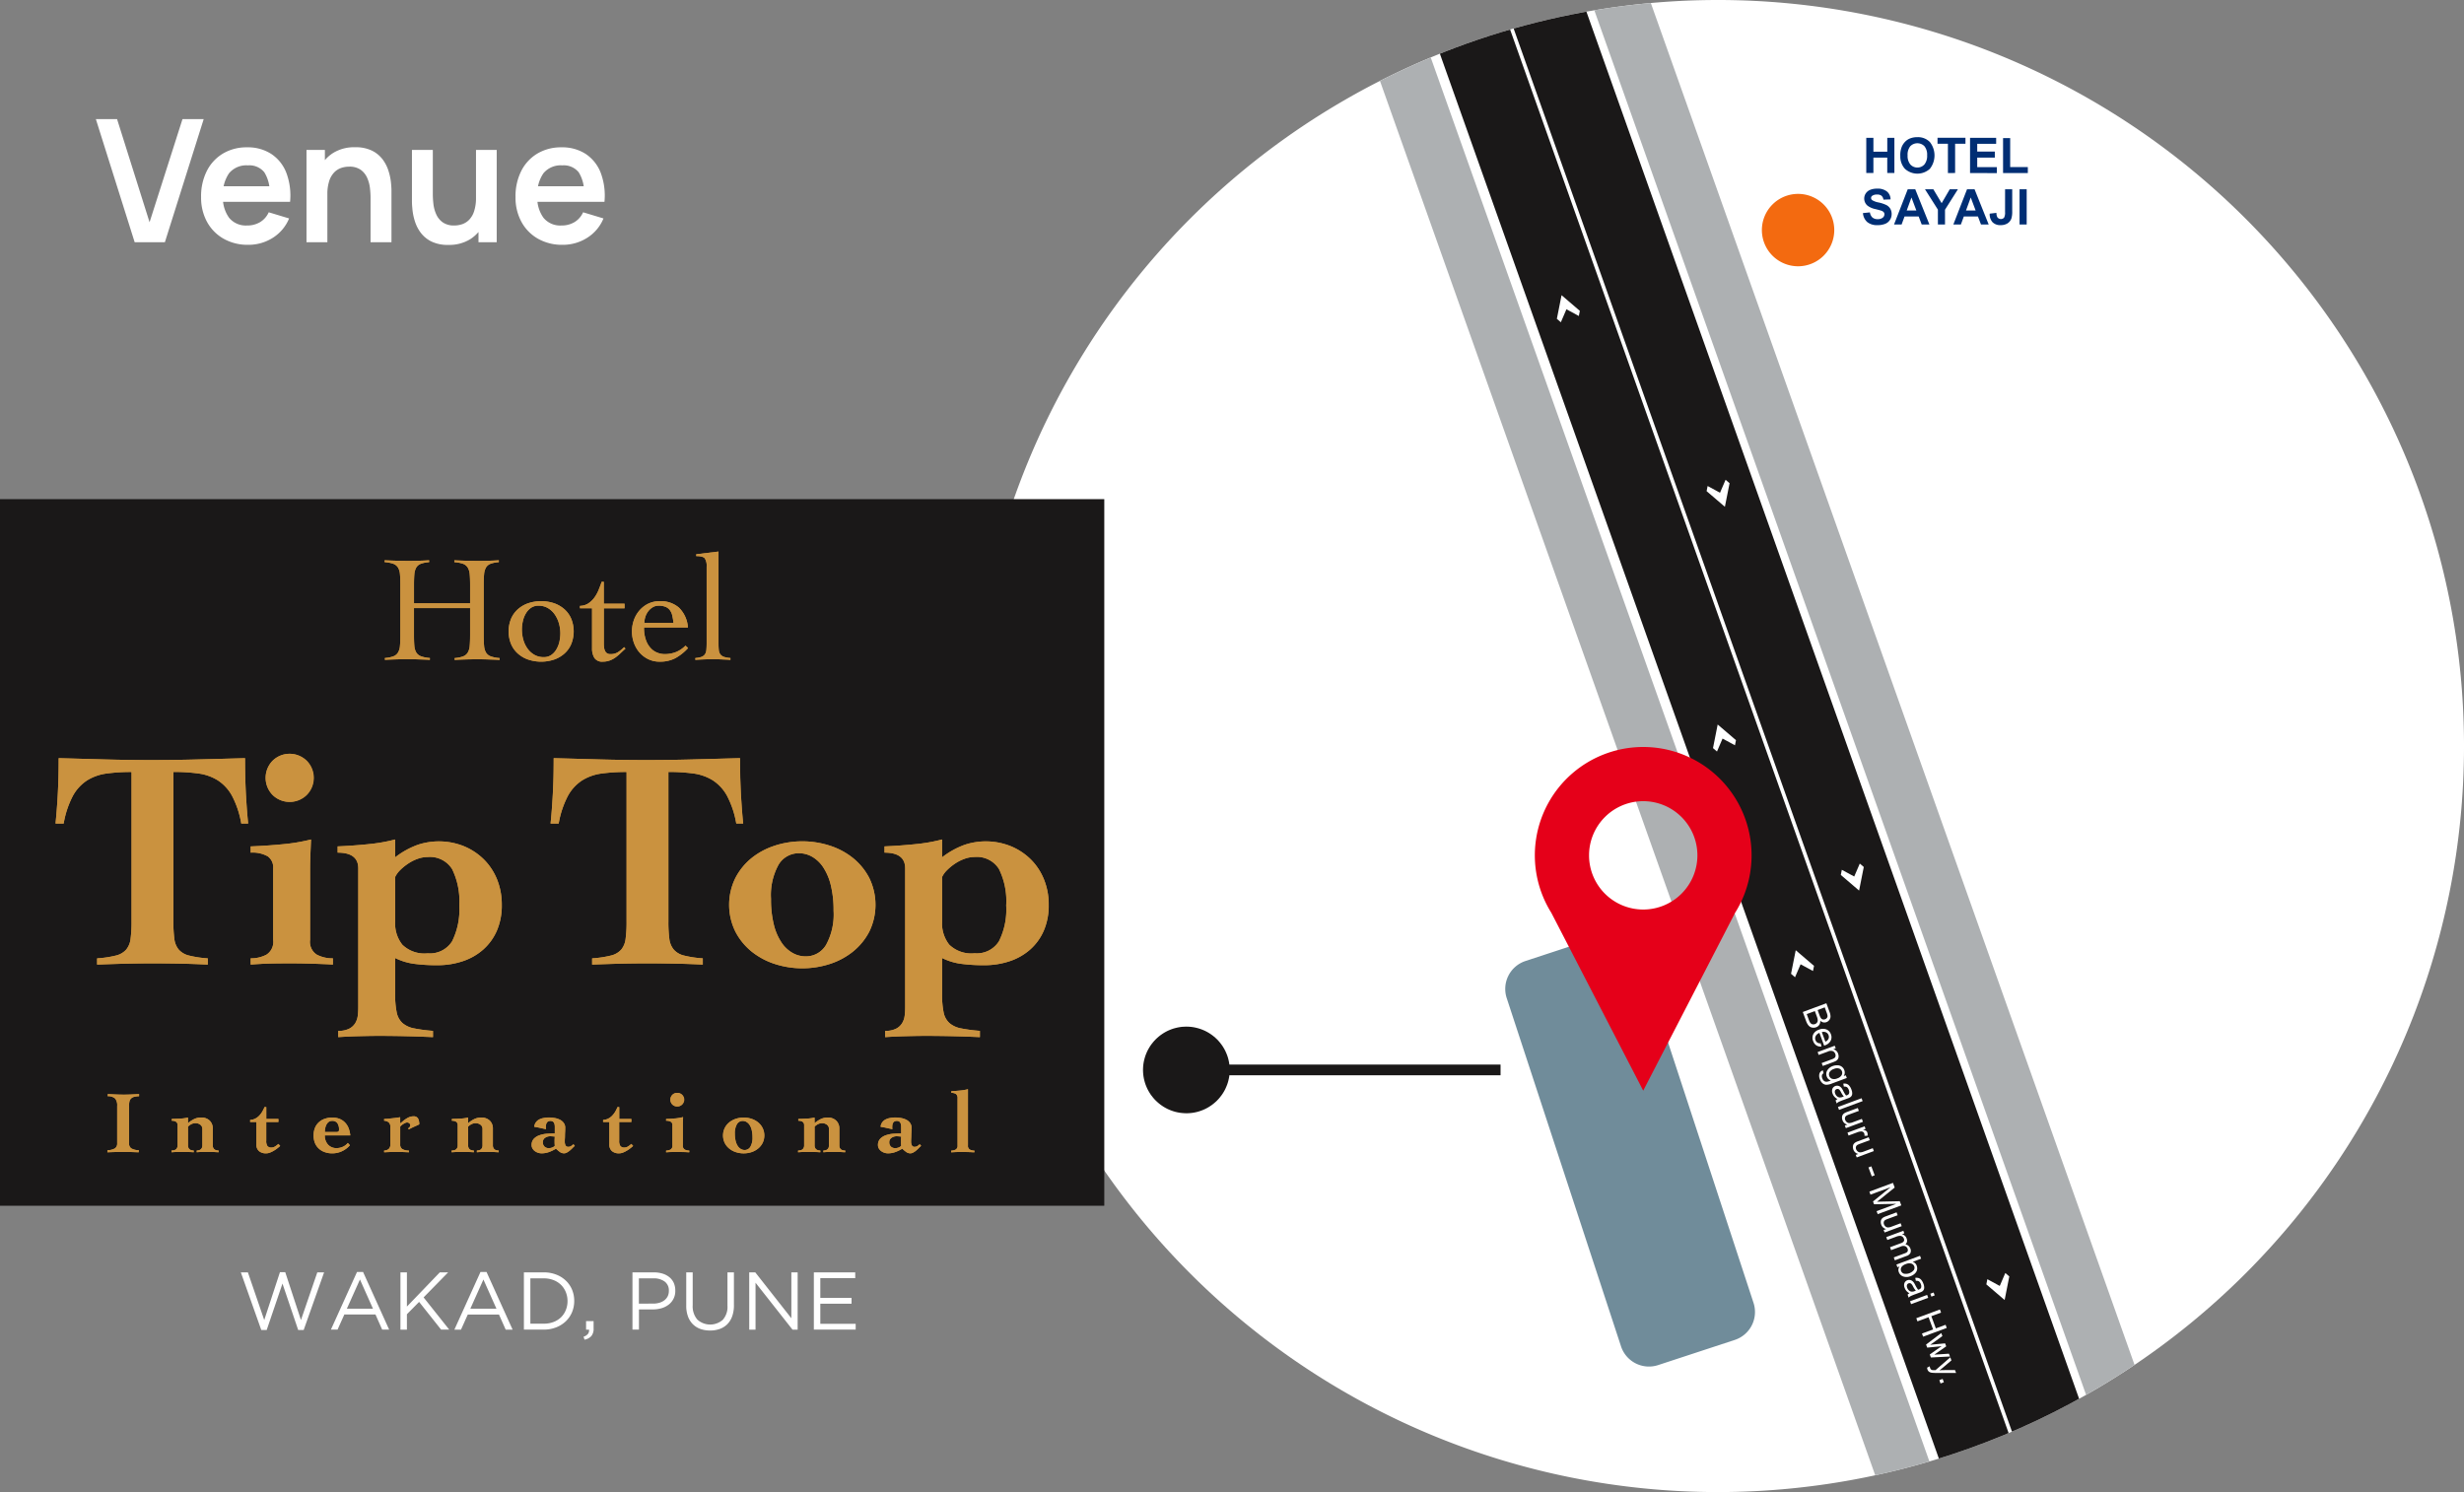 <svg xmlns="http://www.w3.org/2000/svg" xmlns:xlink="http://www.w3.org/1999/xlink" width="288.108" height="174.485" viewBox="0 0 288.108 174.485">
  <rect x="0" y="0" width="288.108" height="174.485" fill="#808080" stroke="none"/>
  <defs>
    <clipPath id="clip-path">
      <path id="Path_125" data-name="Path 125" d="M41.671,130.591a87.243,87.243,0,1,0,87.243-87.243,87.242,87.242,0,0,0-87.243,87.243" transform="translate(-41.671 -43.348)" fill="none"/>
    </clipPath>
  </defs>
  <g id="Group_86" data-name="Group 86" transform="translate(-1023.892 -578.671)">
    <g id="Group_66" data-name="Group 66" transform="translate(62.251 -84.158)">
      <g id="Group_65" data-name="Group 65" transform="translate(1075.264 662.829)">
        <g id="Group_18" data-name="Group 18" transform="translate(0 0)">
          <g id="Group_50" data-name="Group 50">
            <path id="Path_109" data-name="Path 109" d="M128.914,43.348a87.243,87.243,0,1,1-87.243,87.243,87.242,87.242,0,0,1,87.243-87.243" transform="translate(-41.671 -43.348)" fill="#fff"/>
          </g>
        </g>
        <g id="Group_20" data-name="Group 20" transform="translate(0 0)">
          <g id="Group_19" data-name="Group 19" clip-path="url(#clip-path)">
            <path id="Path_110" data-name="Path 110" d="M59.29,1.4,183.225,350.375l-8.188,2.887L51.1,4.289Z" transform="translate(-30.349 -93.706)" fill="#1a1818"/>
            <path id="Path_111" data-name="Path 111" d="M63.184,0,187.118,348.973l-8.188,2.887L55,2.887Z" transform="translate(-25.672 -95.389)" fill="#1a1818"/>
            <path id="Path_112" data-name="Path 112" d="M87.887,53.652a4.232,4.232,0,1,1-4.232,4.232,4.232,4.232,0,0,1,4.232-4.232" transform="translate(8.733 -30.978)" fill="#f36a10"/>
            <path id="Path_113" data-name="Path 113" d="M101.8,140.744l.385-.143.143.385-.385.143Zm-1.419-1.468.3-.154a.714.714,0,0,0,.042.2.4.4,0,0,0,.1.165.347.347,0,0,0,.147.075,1.82,1.82,0,0,0,.293.009h.092l1.727-1.5.132.361-1,.847c-.125.108-.262.213-.407.317a4.767,4.767,0,0,1,.5-.029l1.325-.007.125.339h-2.315a4.335,4.335,0,0,1-.524-.024.727.727,0,0,1-.321-.117.541.541,0,0,1-.183-.251.727.727,0,0,1-.04-.233m-.125-2.693,1.778-1.347.13.354-1.034.746-.39.273c.022,0,.174-.02.451-.048l1.29-.119.13.348-1.052.733-.343.24.429-.029,1.285-.084.121.33-2.234.114-.13-.352,1.08-.759.312-.209-1.69.167ZM99.107,133.5l2.759-1.023.136.365-1.138.422.53,1.426,1.135-.422.136.367-2.759,1.023-.136-.365,1.3-.482-.528-1.426-1.3.482Zm-.735-1.985,2-.742.125.339-2,.742Zm2.374-.88.385-.143.125.339-.385.143Zm-1.694-.354a2.732,2.732,0,0,1-.332-.508,1.28,1.28,0,0,0-.178-.273.311.311,0,0,0-.337-.081.3.3,0,0,0-.185.187.472.472,0,0,0,.02.334.76.76,0,0,0,.216.317.57.57,0,0,0,.315.136.856.856,0,0,0,.359-.07Zm-.742.306a1.372,1.372,0,0,1-.361-.282,1.063,1.063,0,0,1-.2-.35.774.774,0,0,1-.029-.566.564.564,0,0,1,.345-.33.582.582,0,0,1,.293-.031.554.554,0,0,1,.257.1.8.8,0,0,1,.2.2,2.6,2.6,0,0,1,.163.282,3.372,3.372,0,0,0,.341.563c.046-.018.077-.026.088-.031a.392.392,0,0,0,.255-.2.607.607,0,0,0-.029-.429.642.642,0,0,0-.216-.323.544.544,0,0,0-.361-.057l-.075-.35a.87.87,0,0,1,.4.022.711.711,0,0,1,.315.224,1.473,1.473,0,0,1,.238.429,1.25,1.25,0,0,1,.095.44.584.584,0,0,1-.064.293.568.568,0,0,1-.191.191,2.04,2.04,0,0,1-.306.132l-.449.167a5.594,5.594,0,0,0-.59.242.8.8,0,0,0-.211.174l-.13-.356a.764.764,0,0,1,.224-.156m-.4-3.426a1.112,1.112,0,0,0-.482.288.517.517,0,0,0,.233.843,1.209,1.209,0,0,0,1.155-.42.5.5,0,0,0,.046-.445.521.521,0,0,0-.334-.312.91.91,0,0,0-.618.046m-1.012.379-.119-.315,2.759-1.023.128.339-.986.365a.716.716,0,0,1,.471.449.922.922,0,0,1,.057.376.753.753,0,0,1-.11.348,1.069,1.069,0,0,1-.262.288,1.492,1.492,0,0,1-.383.211,1.227,1.227,0,0,1-.887.04.846.846,0,0,1-.506-.506.676.676,0,0,1,.088-.665Zm-1.307-3.523,2-.742.112.3-.282.106a.755.755,0,0,1,.328.163.731.731,0,0,1,.22.321.7.7,0,0,1,.044.4.531.531,0,0,1-.183.295.779.779,0,0,1,.579.491.66.66,0,0,1,.007.521.748.748,0,0,1-.449.348l-1.371.51-.125-.339,1.259-.469a.942.942,0,0,0,.279-.141.284.284,0,0,0,.1-.174.4.4,0,0,0-.02-.224.513.513,0,0,0-.271-.3.667.667,0,0,0-.5.026l-1.162.431-.125-.339,1.3-.482a.607.607,0,0,0,.308-.209.334.334,0,0,0,.011-.312.525.525,0,0,0-.172-.235.448.448,0,0,0-.286-.095,1.325,1.325,0,0,0-.438.1l-1.036.385Zm-.31-.836.3-.11a.772.772,0,0,1-.574-.508.854.854,0,0,1-.055-.354.566.566,0,0,1,.086-.29.685.685,0,0,1,.213-.2,1.657,1.657,0,0,1,.308-.139l1.237-.46.125.341-1.107.409a2.128,2.128,0,0,0-.35.154.364.364,0,0,0-.158.213.449.449,0,0,0,.018.282.613.613,0,0,0,.185.257.456.456,0,0,0,.282.11,1.172,1.172,0,0,0,.412-.09l1.069-.4.125.339-2,.742Zm-1.664-4.483,2.759-1.025.2.548-1.712,1.378c-.161.128-.279.222-.361.284.112-.007.277-.011.5-.018l2.168-.046.18.489-2.759,1.023-.132-.35,2.311-.858-2.608.053-.123-.33,2.058-1.668-2.352.871Zm-.108-2.832.339-.125.389,1.047-.339.125ZM92.024,114.4l.3-.11a.775.775,0,0,1-.574-.508.861.861,0,0,1-.055-.354.567.567,0,0,1,.086-.29.66.66,0,0,1,.213-.2,1.659,1.659,0,0,1,.308-.139l1.237-.46.128.341-1.109.409a2.125,2.125,0,0,0-.35.154.367.367,0,0,0-.158.213.449.449,0,0,0,.018.282.614.614,0,0,0,.185.257.475.475,0,0,0,.282.11,1.171,1.171,0,0,0,.412-.09l1.069-.4.125.339-2,.742ZM91.06,111.8l2-.742.112.3-.306.114a.834.834,0,0,1,.359.112.389.389,0,0,1,.15.191.7.7,0,0,1,.022.389l-.356,0a.557.557,0,0,0-.022-.273.345.345,0,0,0-.141-.174.386.386,0,0,0-.231-.057,1.4,1.4,0,0,0-.416.09l-1.047.387Zm-.308-.834.3-.11a.776.776,0,0,1-.574-.506A.866.866,0,0,1,90.42,110a.589.589,0,0,1,.086-.29.69.69,0,0,1,.213-.2,2.123,2.123,0,0,1,.308-.139l1.239-.458.125.339-1.107.409a1.955,1.955,0,0,0-.35.154.371.371,0,0,0-.158.213.44.44,0,0,0,.018.284.588.588,0,0,0,.183.255.467.467,0,0,0,.284.11,1.149,1.149,0,0,0,.409-.088l1.069-.4.128.341-2,.742Zm-.805-2.17,2.759-1.023.125.339-2.76,1.023Zm.684-1.228a2.63,2.63,0,0,1-.332-.508,1.446,1.446,0,0,0-.178-.273.325.325,0,0,0-.158-.092.31.31,0,0,0-.178.013.305.305,0,0,0-.187.185.486.486,0,0,0,.022.335.76.76,0,0,0,.216.317.557.557,0,0,0,.315.139.9.9,0,0,0,.359-.07Zm-.742.306a1.333,1.333,0,0,1-.361-.28,1.158,1.158,0,0,1-.207-.35.79.79,0,0,1-.026-.568.569.569,0,0,1,.343-.328.563.563,0,0,1,.293-.033.553.553,0,0,1,.26.1.884.884,0,0,1,.2.2,2.614,2.614,0,0,1,.163.282,3.228,3.228,0,0,0,.341.563l.088-.031a.392.392,0,0,0,.255-.2.607.607,0,0,0-.029-.429A.652.652,0,0,0,91,106.48a.543.543,0,0,0-.361-.057l-.075-.35a.869.869,0,0,1,.4.022.7.7,0,0,1,.313.227,1.374,1.374,0,0,1,.24.429,1.279,1.279,0,0,1,.095.438.583.583,0,0,1-.064.293.568.568,0,0,1-.191.191,2.048,2.048,0,0,1-.306.132l-.451.167a5.686,5.686,0,0,0-.588.242.841.841,0,0,0-.211.174l-.132-.354a.769.769,0,0,1,.227-.158m-.416-3.527a.916.916,0,0,0-.515.37.55.55,0,0,0,.29.783.887.887,0,0,0,.621-.051.874.874,0,0,0,.493-.368.537.537,0,0,0,.04-.462.529.529,0,0,0-.326-.317.879.879,0,0,0-.6.044m-1.3.167.075.345a.323.323,0,0,0-.178.2.581.581,0,0,0,.033.378.635.635,0,0,0,.229.33.493.493,0,0,0,.326.075,2.13,2.13,0,0,0,.445-.136.742.742,0,0,1-.469-.455.8.8,0,0,1,.062-.748,1.2,1.2,0,0,1,.627-.491,1.438,1.438,0,0,1,.568-.092.842.842,0,0,1,.788.574.759.759,0,0,1-.073.691l.246-.092.117.313-1.73.643a1.754,1.754,0,0,1-.7.15.752.752,0,0,1-.42-.187,1.128,1.128,0,0,1-.3-.464,1.019,1.019,0,0,1-.053-.636.579.579,0,0,1,.4-.394m-.607-2.143,2-.742.114.306-.284.106a.763.763,0,0,1,.561.513.893.893,0,0,1,.059.357.56.56,0,0,1-.088.29.67.67,0,0,1-.209.2,2.411,2.411,0,0,1-.323.141L88.166,104l-.125-.339,1.215-.451a.962.962,0,0,0,.295-.154.339.339,0,0,0,.112-.2.488.488,0,0,0-.026-.26.584.584,0,0,0-.275-.321.73.73,0,0,0-.581.037l-1.092.4Zm.491-2.33.414,1.113a.724.724,0,0,0,.33-.266.556.556,0,0,0,.042-.493.574.574,0,0,0-.3-.334.672.672,0,0,0-.484-.02m-.132,1.312.084.37a.923.923,0,0,1-.588-.13.99.99,0,0,1-.381-.508.974.974,0,0,1,.013-.794,1.113,1.113,0,0,1,.66-.537,1.165,1.165,0,0,1,.878-.031.937.937,0,0,1,.528.57.913.913,0,0,1-.031.753,1.155,1.155,0,0,1-.673.539l-.09.031-.552-1.49a.814.814,0,0,0-.436.374.592.592,0,0,0-.02.482.548.548,0,0,0,.216.279.694.694,0,0,0,.392.092m-1.637-3.422.255.687a1.667,1.667,0,0,0,.106.244.589.589,0,0,0,.154.183.417.417,0,0,0,.2.084.514.514,0,0,0,.253-.033.466.466,0,0,0,.24-.178.439.439,0,0,0,.079-.279,1.35,1.35,0,0,0-.1-.42l-.235-.64Zm1.276-.473.22.6a1.4,1.4,0,0,0,.163.337.4.4,0,0,0,.216.158.425.425,0,0,0,.268-.018.473.473,0,0,0,.218-.158.354.354,0,0,0,.073-.24A1.683,1.683,0,0,0,88.6,97.7l-.2-.552Zm-1.736.227,2.759-1.023L88.97,97.7a1.421,1.421,0,0,1,.106.537.691.691,0,0,1-.15.394.7.7,0,0,1-.323.244.67.67,0,0,1-.368.029.728.728,0,0,1-.359-.2.772.772,0,0,1-.11.478.707.707,0,0,1-.367.29.849.849,0,0,1-.39.051.749.749,0,0,1-.332-.106.91.91,0,0,1-.249-.253,1.794,1.794,0,0,1-.211-.427Z" transform="translate(11.338 20.656)" fill="#fff"/>
            <path id="Path_114" data-name="Path 114" d="M107.335,56.73h.834v4.117h-.834Zm-1.692,0h.834v2.608a2.679,2.679,0,0,1-.09.788,1.123,1.123,0,0,1-.438.579,1.468,1.468,0,0,1-.836.218,1.24,1.24,0,0,1-.937-.341,1.392,1.392,0,0,1-.332-1l.788-.092a1.113,1.113,0,0,0,.1.5.511.511,0,0,0,.794.062,1.243,1.243,0,0,0,.114-.658ZM102.2,59.213l-.572-1.523-.555,1.523Zm1.525,1.635h-.9l-.356-.937h-1.65l-.343.937h-.882l1.6-4.117h.88Zm-5.937,0V59.113L96.278,56.73h.975l.973,1.628.948-1.628h.955l-1.51,2.39v1.727Zm-2.52-1.635-.572-1.523-.555,1.523Zm1.525,1.635h-.9l-.356-.937h-1.65l-.343.937H92.66l1.6-4.117h.88Zm-7.764-1.334.81-.081a1,1,0,0,0,.295.6.9.9,0,0,0,.6.191.918.918,0,0,0,.6-.169.508.508,0,0,0,.2-.4.379.379,0,0,0-.086-.249.666.666,0,0,0-.3-.176c-.1-.035-.317-.095-.662-.18a2.28,2.28,0,0,1-.935-.409,1.088,1.088,0,0,1-.2-1.422,1.119,1.119,0,0,1,.513-.418,2.063,2.063,0,0,1,.808-.143A1.712,1.712,0,0,1,91.841,57a1.211,1.211,0,0,1,.412.915l-.834.029a.713.713,0,0,0-.227-.458.815.815,0,0,0-.522-.141.932.932,0,0,0-.563.15.3.3,0,0,0-.132.257A.323.323,0,0,0,90.1,58a2.169,2.169,0,0,0,.761.275,4.108,4.108,0,0,1,.9.3,1.157,1.157,0,0,1,.453.418,1.224,1.224,0,0,1,.165.656,1.21,1.21,0,0,1-.2.665,1.166,1.166,0,0,1-.555.458,2.313,2.313,0,0,1-.9.152,1.787,1.787,0,0,1-1.2-.361,1.565,1.565,0,0,1-.5-1.047m16.383-4.685V50.745h.832v3.389h2.064v.7Zm-3.86,0V50.712H104.6v.7h-2.214v.913h2.058v.7h-2.058v1.116h2.293v.7Zm-2.588,0V51.407H97.743v-.7h3.268v.7H99.8v3.422Zm-4.714-2.062a1.551,1.551,0,0,0,.323,1.063,1.114,1.114,0,0,0,1.639,0,1.576,1.576,0,0,0,.321-1.076,1.555,1.555,0,0,0-.312-1.058,1.156,1.156,0,0,0-1.657,0,1.563,1.563,0,0,0-.315,1.065m-.856.029a2.634,2.634,0,0,1,.187-1.058,1.968,1.968,0,0,1,.385-.566A1.591,1.591,0,0,1,94.5,50.8a2.269,2.269,0,0,1,.887-.163,1.944,1.944,0,0,1,1.459.566,2.532,2.532,0,0,1,0,3.138,2.165,2.165,0,0,1-2.911,0,2.137,2.137,0,0,1-.541-1.547m-3.981,2.033V50.712h.834v1.622h1.622V50.712H92.7v4.117h-.834v-1.8H90.246v1.8Z" transform="translate(15.182 -34.597)" fill="#002e74"/>
            <path id="Path_115" data-name="Path 115" d="M53.486,1.566,177.421,350.539l-6.142,2.165L47.347,3.731Z" transform="translate(-34.857 -93.509)" fill="#adb0b2"/>
            <path id="Path_116" data-name="Path 116" d="M72.379,96.119l8.976-2.947a3.44,3.44,0,0,1,4.328,2.192L99.052,136.1a3.437,3.437,0,0,1-2.19,4.328l-8.976,2.947a3.44,3.44,0,0,1-4.328-2.192L70.189,100.448a3.438,3.438,0,0,1,2.19-4.328" transform="translate(-7.639 16.265)" fill="#708c9a"/>
            <path id="Path_117" data-name="Path 117" d="M84.261,89.381a6.335,6.335,0,1,1-6.335,6.335,6.336,6.336,0,0,1,6.335-6.335M73.515,102.433l10.745,20.8,10.745-20.8a12.672,12.672,0,1,0-21.49,0" transform="translate(-5.747 4.311)" fill="#e50019"/>
            <path id="Path_118" data-name="Path 118" d="M66.209,1.566,190.143,350.539,184,352.7,60.069,3.731Z" transform="translate(-19.583 -93.509)" fill="#adb0b2"/>
            <path id="Path_119" data-name="Path 119" d="M85.753,93.845l2.139,1.831-.121.6-1.448-.786-.651,1.514-.467-.4Z" transform="translate(10.593 17.276)" fill="#fff"/>
            <path id="Path_120" data-name="Path 120" d="M81.606,81.85l2.139,1.831-.119.6-1.45-.786-.651,1.514-.466-.4Z" transform="translate(5.614 2.876)" fill="#fff"/>
            <path id="Path_121" data-name="Path 121" d="M73.31,59.035l2.139,1.831-.119.6-1.45-.786L73.228,62.2l-.467-.4Z" transform="translate(-4.345 -24.514)" fill="#fff"/>
            <path id="Path_122" data-name="Path 122" d="M82.857,72.006l-2.139-1.831.119-.6,1.45.786.651-1.514.466.4Z" transform="translate(5.207 -12.74)" fill="#fff"/>
            <path id="Path_123" data-name="Path 123" d="M89.988,92.4l-2.139-1.831.119-.6,1.45.786.651-1.514.467.4Z" transform="translate(13.768 11.747)" fill="#fff"/>
            <path id="Path_124" data-name="Path 124" d="M97.721,114.16l-2.139-1.831.119-.605,1.45.788L97.8,111l.466.4Z" transform="translate(23.052 37.868)" fill="#fff"/>
          </g>
        </g>
      </g>
      <g id="Group_22" data-name="Group 22" transform="translate(961.641 721.2)">
        <g id="Group_49" data-name="Group 49">
          <path id="Path_126" data-name="Path 126" d="M78.209,97.558h4.839v.678H78.965v2.306h3.653v.678H78.965v2.354H83.1v.678H78.209Zm-7.557,0h.709l4.218,5.366V97.558h.736v6.7h-.6l-4.324-5.49v5.49h-.736Zm-4.583,6.8a3.329,3.329,0,0,1-1.133-.186,2.385,2.385,0,0,1-.879-.555,2.505,2.505,0,0,1-.57-.915,3.625,3.625,0,0,1-.2-1.254V97.558h.756V101.4a2.383,2.383,0,0,0,.54,1.676,2.235,2.235,0,0,0,2.98.028,2.268,2.268,0,0,0,.545-1.656V97.558h.756v3.836a3.758,3.758,0,0,1-.2,1.291,2.532,2.532,0,0,1-.568.927,2.375,2.375,0,0,1-.882.56,3.337,3.337,0,0,1-1.143.186M57,97.558h2.5a3.4,3.4,0,0,1,1.03.148,2.329,2.329,0,0,1,.794.422,1.831,1.831,0,0,1,.507.663,2.178,2.178,0,0,1,.176.889v.02a1.973,1.973,0,0,1-.781,1.636,2.513,2.513,0,0,1-.837.417,3.691,3.691,0,0,1-1.012.138H57.758v2.362H57Zm2.414,3.653a2.542,2.542,0,0,0,.754-.106,1.767,1.767,0,0,0,.585-.3,1.356,1.356,0,0,0,.374-.465,1.4,1.4,0,0,0,.128-.605v-.018a1.269,1.269,0,0,0-.495-1.09,2.124,2.124,0,0,0-1.309-.369h-1.7v2.955Zm-8.135,3.874a1.121,1.121,0,0,0,.515-.329.676.676,0,0,0,.126-.5h-.344v-1h.879v.862a1.318,1.318,0,0,1-.259.884,1.441,1.441,0,0,1-.8.427Zm-6.974-7.527h2.324a3.922,3.922,0,0,1,1.44.254,3.34,3.34,0,0,1,1.128.7,3.129,3.129,0,0,1,.734,1.055,3.362,3.362,0,0,1,.259,1.317v.02a3.392,3.392,0,0,1-.259,1.319,3.159,3.159,0,0,1-.734,1.063,3.425,3.425,0,0,1-1.128.706,3.872,3.872,0,0,1-1.44.259H44.307Zm2.324,6a3.156,3.156,0,0,0,1.148-.2,2.552,2.552,0,0,0,.877-.555,2.467,2.467,0,0,0,.553-.837,2.733,2.733,0,0,0,.2-1.038v-.018a2.746,2.746,0,0,0-.2-1.04,2.513,2.513,0,0,0-.553-.842,2.567,2.567,0,0,0-.877-.563,3.053,3.053,0,0,0-1.148-.206H45.063v5.3Zm-7.4-6.045h.708l3.05,6.743h-.811l-.784-1.769H37.745l-.794,1.769h-.774Zm1.867,4.294-1.523-3.414-1.53,3.414ZM29.871,97.558h.756v4l3.846-4h.975l-2.869,2.927,2.995,3.769h-.947l-2.573-3.243-1.427,1.445v1.8h-.756Zm-5.078-.048H25.5l3.05,6.743h-.814l-.784-1.769H23.311l-.794,1.769h-.776Zm1.864,4.294-1.52-3.414-1.53,3.414ZM11.209,97.558h.824l1.912,5.575,1.837-5.6H16.4l1.837,5.6,1.912-5.575h.794L18.555,104.3h-.641l-1.837-5.432L14.231,104.3H13.6Z" transform="translate(16.952 -7.135)" fill="#fff"/>
          <rect id="Rectangle_24" data-name="Rectangle 24" width="129.121" height="82.632" fill="#1a1818"/>
          <path id="Path_127" data-name="Path 127" d="M51.056,70.025H44.5V67.87c0-.5.013-.907.04-1.231a1.972,1.972,0,0,1,.221-.786,1.047,1.047,0,0,1,.533-.442,3.547,3.547,0,0,1,.972-.193V65c-.379.025-.761.043-1.151.053s-.779.02-1.168.02c-.492,0-.975-.008-1.44-.02s-.947-.028-1.44-.053v.214a3.89,3.89,0,0,1,1.007.193,1.071,1.071,0,0,1,.555.442,1.753,1.753,0,0,1,.229.786c.033.324.045.734.045,1.231v5.9c0,.5-.013.907-.045,1.231a1.764,1.764,0,0,1-.229.789,1.061,1.061,0,0,1-.54.44,3.468,3.468,0,0,1-.99.2v.214c.427-.028.849-.04,1.271-.053s.859-.018,1.294-.018c.45,0,.9,0,1.344.018s.9.025,1.347.053v-.214a3.8,3.8,0,0,1-1.028-.2,1.073,1.073,0,0,1-.558-.44A1.83,1.83,0,0,1,44.537,75c-.028-.324-.04-.734-.04-1.231V70.593h6.56v3.181c0,.5-.015.907-.043,1.231a1.8,1.8,0,0,1-.234.789,1.065,1.065,0,0,1-.538.44,3.526,3.526,0,0,1-.99.2v.214c.425-.028.849-.04,1.274-.053s.854-.018,1.291-.018.894,0,1.342.018.9.025,1.344.053v-.214a3.8,3.8,0,0,1-1.025-.2,1.063,1.063,0,0,1-.558-.44A1.831,1.831,0,0,1,52.694,75c-.033-.324-.048-.734-.048-1.231v-5.9c0-.5.015-.907.048-1.231a1.9,1.9,0,0,1,.219-.786,1.041,1.041,0,0,1,.53-.442,3.547,3.547,0,0,1,.972-.193V65c-.377.025-.759.043-1.148.053s-.779.02-1.168.02c-.495,0-.977-.008-1.44-.02s-.947-.028-1.445-.053v.214a3.846,3.846,0,0,1,1.01.193,1.052,1.052,0,0,1,.555.442,1.784,1.784,0,0,1,.234.786c.028.324.043.734.043,1.231Zm6.763.01a3.56,3.56,0,0,0-1.2.716,3.093,3.093,0,0,0-.779,1.115,3.974,3.974,0,0,0,0,2.9,3.094,3.094,0,0,0,.779,1.116,3.561,3.561,0,0,0,1.2.716,4.809,4.809,0,0,0,3.1,0,3.549,3.549,0,0,0,1.2-.716,3.063,3.063,0,0,0,.779-1.116,3.94,3.94,0,0,0,0-2.9,3.063,3.063,0,0,0-.779-1.115,3.549,3.549,0,0,0-1.2-.716,4.809,4.809,0,0,0-3.1,0m2.362.565a2.557,2.557,0,0,1,.8.761,3.475,3.475,0,0,1,.477,1.045,4.2,4.2,0,0,1,.158,1.121,4.543,4.543,0,0,1-.113,1.01,3.055,3.055,0,0,1-.357.892,2.011,2.011,0,0,1-.6.648,1.488,1.488,0,0,1-.857.246,2.173,2.173,0,0,1-1.148-.294,2.551,2.551,0,0,1-.8-.759,3.366,3.366,0,0,1-.47-1.035,4.487,4.487,0,0,1-.151-1.133,4.391,4.391,0,0,1,.116-1,2.971,2.971,0,0,1,.357-.9,2.007,2.007,0,0,1,.6-.648,1.5,1.5,0,0,1,.859-.246,2.139,2.139,0,0,1,1.131.291m5.13.01v4.721a2.1,2.1,0,0,0,.266,1.073,1.071,1.071,0,0,0,1.007.45,2.277,2.277,0,0,0,.786-.133,2.78,2.78,0,0,0,.673-.354,5.181,5.181,0,0,0,.59-.495c.191-.181.384-.362.585-.54l-.161-.176a4.266,4.266,0,0,1-.706.583,1.57,1.57,0,0,1-.884.231.721.721,0,0,1-.417-.106.672.672,0,0,1-.229-.284,1.431,1.431,0,0,1-.108-.4,3.763,3.763,0,0,1-.025-.45v-4.12h2.424v-.533H66.691V67.515h-.249c-.106.3-.229.623-.362.955a4.3,4.3,0,0,1-.5.9,2.812,2.812,0,0,1-.708.673,1.867,1.867,0,0,1-.972.284v.281Zm11.213,2.246a3.557,3.557,0,0,0-1.045-2.316,3.235,3.235,0,0,0-2.246-.761,3.038,3.038,0,0,0-1.362.3,3.3,3.3,0,0,0-1.025.8A3.469,3.469,0,0,0,70.2,72.01a3.978,3.978,0,0,0,0,2.615,3.51,3.51,0,0,0,.643,1.133,3.253,3.253,0,0,0,1.025.794,3.006,3.006,0,0,0,1.362.3,3.849,3.849,0,0,0,1.824-.407,5.805,5.805,0,0,0,1.487-1.186l-.3-.281a3.338,3.338,0,0,1-1.116.751,3.637,3.637,0,0,1-1.344.239,2.366,2.366,0,0,1-.769-.143,2.086,2.086,0,0,1-.779-.495,2.605,2.605,0,0,1-.6-.955,4.109,4.109,0,0,1-.241-1.52Zm-5.093-.53a2.455,2.455,0,0,1,.113-.7,2.269,2.269,0,0,1,.337-.653,1.826,1.826,0,0,1,.533-.477,1.27,1.27,0,0,1,.678-.186,2.11,2.11,0,0,1,.817.133,1.2,1.2,0,0,1,.51.389,1.587,1.587,0,0,1,.281.636,7.191,7.191,0,0,1,.143.859Zm5.962,4.316c.329-.028.656-.04.977-.053s.658-.018,1-.018.708,0,1.068.018.711.025,1.053.053v-.214a3.1,3.1,0,0,1-.749-.133.922.922,0,0,1-.427-.289,1.04,1.04,0,0,1-.186-.533c-.023-.226-.035-.51-.035-.849V63.978l-2.6.317v.214c.53,0,.869.09,1.01.274a1.647,1.647,0,0,1,.209.965v8.879c0,.339-.01.623-.033.849a1.112,1.112,0,0,1-.176.533.9.9,0,0,1-.407.289,2.942,2.942,0,0,1-.706.133ZM25.108,95.785c-.048-.465-.09-.935-.128-1.407s-.073-1.008-.108-1.59-.068-1.256-.09-2.015-.038-1.631-.038-2.633c-1.852.053-3.693.1-5.525.148s-3.653.073-5.482.073q-2.71,0-5.374-.073c-1.781-.05-3.585-.1-5.412-.148,0,1-.015,1.879-.038,2.633s-.055,1.427-.09,2.015-.073,1.113-.113,1.59-.078.942-.126,1.407h.95a10.957,10.957,0,0,1,1.078-3.238,5.021,5.021,0,0,1,1.666-1.809,5.7,5.7,0,0,1,2.266-.8,20.709,20.709,0,0,1,2.927-.183v17.479a15.191,15.191,0,0,1-.111,2.027,2.406,2.406,0,0,1-.513,1.261,2.307,2.307,0,0,1-1.2.7,12.252,12.252,0,0,1-2.2.332v.729q1.756-.072,3.4-.111c1.1-.02,2.206-.035,3.326-.035,1.048,0,2.093.015,3.128.035s2.065.063,3.088.111v-.729a12.185,12.185,0,0,1-2.193-.332,2.3,2.3,0,0,1-1.206-.7,2.384,2.384,0,0,1-.51-1.261,14.778,14.778,0,0,1-.111-2.027V89.75a20.7,20.7,0,0,1,2.924.183,5.686,5.686,0,0,1,2.266.8,4.993,4.993,0,0,1,1.663,1.809A10.813,10.813,0,0,1,24.3,95.785Zm7.238,5.374c0-.56.015-1.133.038-1.718s.048-1.183.073-1.791A21.494,21.494,0,0,1,29.2,98.2q-1.828.181-3.8.259v.729a3.571,3.571,0,0,1,2.01.44,1.584,1.584,0,0,1,.623,1.392v8.369a1.773,1.773,0,0,1-.806,1.739,3.87,3.87,0,0,1-1.826.422v.729c.558-.048,1.193-.085,1.9-.111s1.656-.035,2.852-.035c.633,0,1.178.008,1.646.02s.877.023,1.244.035.706.025,1.02.038.636.03.952.053v-.729a3.946,3.946,0,0,1-1.864-.422,1.768,1.768,0,0,1-.806-1.739ZM27.98,88.433a2.866,2.866,0,0,0,0,4.022,2.871,2.871,0,0,0,3.985,0,2.866,2.866,0,0,0,0-4.022,2.877,2.877,0,0,0-3.985,0m18.737,31.593a18.155,18.155,0,0,1-2.211-.291,2.925,2.925,0,0,1-1.354-.623,2.293,2.293,0,0,1-.676-1.244,10.434,10.434,0,0,1-.183-2.193v-4.168a7.092,7.092,0,0,0,2.2.676,19.782,19.782,0,0,0,2.741.166,9.281,9.281,0,0,0,2.945-.46,6.885,6.885,0,0,0,2.394-1.352,6.266,6.266,0,0,0,1.61-2.211,7.416,7.416,0,0,0,.583-3.035,7.838,7.838,0,0,0-.548-2.962,7.033,7.033,0,0,0-1.535-2.341,7.251,7.251,0,0,0-2.339-1.553,7.837,7.837,0,0,0-5.414-.163,9.6,9.6,0,0,0-2.633,1.462V97.649a19.46,19.46,0,0,1-3.145.548c-1.193.121-2.389.206-3.58.259v.729q2.412,0,2.412,1.832v16.268a8.035,8.035,0,0,1-.055.952,2.263,2.263,0,0,1-.291.877,1.783,1.783,0,0,1-.714.658,2.709,2.709,0,0,1-1.281.256v.731c.779-.05,1.568-.088,2.359-.108s1.578-.038,2.359-.038q1.609,0,3.183.038t3.178.108Zm-4.424-17.991a2.924,2.924,0,0,1,.585-.806,6.235,6.235,0,0,1,.917-.746,4.838,4.838,0,0,1,1.113-.568A3.453,3.453,0,0,1,46.1,99.7a3.056,3.056,0,0,1,2.854,1.409,8.546,8.546,0,0,1,.842,4.258,8.359,8.359,0,0,1-.842,4.186,3.056,3.056,0,0,1-2.854,1.409,3.69,3.69,0,0,1-2.962-1.007,3.978,3.978,0,0,1-.842-2.651Zm40.7-6.251c-.05-.465-.09-.935-.128-1.407s-.073-1.008-.111-1.59-.065-1.256-.09-2.015-.038-1.631-.038-2.633c-1.852.053-3.693.1-5.52.148s-3.658.073-5.487.073q-2.706,0-5.371-.073c-1.781-.05-3.585-.1-5.414-.148,0,1-.01,1.879-.035,2.633s-.055,1.427-.09,2.015-.073,1.113-.111,1.59-.08.942-.128,1.407h.95A10.958,10.958,0,0,1,62.5,92.546a5.037,5.037,0,0,1,1.663-1.809,5.714,5.714,0,0,1,2.266-.8,20.709,20.709,0,0,1,2.927-.183v17.479a14.777,14.777,0,0,1-.111,2.027,2.423,2.423,0,0,1-.507,1.261,2.333,2.333,0,0,1-1.208.7,12.219,12.219,0,0,1-2.2.332v.729q1.752-.072,3.4-.111c1.093-.02,2.2-.035,3.326-.035,1.048,0,2.088.015,3.125.035s2.065.063,3.088.111v-.729a12.222,12.222,0,0,1-2.193-.332,2.3,2.3,0,0,1-1.206-.7,2.406,2.406,0,0,1-.513-1.261,15.191,15.191,0,0,1-.111-2.027V89.75a20.709,20.709,0,0,1,2.927.183,5.712,5.712,0,0,1,2.269.8,5.053,5.053,0,0,1,1.661,1.809,10.879,10.879,0,0,1,1.08,3.238Zm3.728,2.578A8.421,8.421,0,0,0,84,99.8a7.316,7.316,0,0,0-1.917,2.342,7.089,7.089,0,0,0,0,6.291A7.334,7.334,0,0,0,84,110.776a8.524,8.524,0,0,0,2.723,1.445,10.467,10.467,0,0,0,6.361,0,8.51,8.51,0,0,0,2.726-1.445,7.382,7.382,0,0,0,1.922-2.339,7.154,7.154,0,0,0,0-6.291A7.364,7.364,0,0,0,95.807,99.8a8.408,8.408,0,0,0-2.726-1.442,10.467,10.467,0,0,0-6.361,0m.4,2.249a2.742,2.742,0,0,1,2.417-1.352,3.09,3.09,0,0,1,1.5.4,3.885,3.885,0,0,1,1.3,1.226,6.635,6.635,0,0,1,.894,2.1,12.085,12.085,0,0,1,.329,3,7.4,7.4,0,0,1-.877,3.985,2.734,2.734,0,0,1-2.412,1.352,3.089,3.089,0,0,1-1.5-.4,3.822,3.822,0,0,1-1.3-1.224,6.564,6.564,0,0,1-.9-2.1,12.177,12.177,0,0,1-.327-3,7.364,7.364,0,0,1,.874-3.985m23.548,19.416a18.155,18.155,0,0,1-2.211-.291,2.892,2.892,0,0,1-1.352-.623,2.28,2.28,0,0,1-.678-1.244,10.461,10.461,0,0,1-.181-2.193v-4.168a7.056,7.056,0,0,0,2.193.676,19.8,19.8,0,0,0,2.744.166,9.265,9.265,0,0,0,2.942-.46,6.885,6.885,0,0,0,2.394-1.352,6.266,6.266,0,0,0,1.61-2.211,7.416,7.416,0,0,0,.583-3.035,7.743,7.743,0,0,0-.55-2.962,6.951,6.951,0,0,0-1.533-2.341,7.235,7.235,0,0,0-2.342-1.553,7.83,7.83,0,0,0-5.412-.163,9.555,9.555,0,0,0-2.63,1.462V97.649a19.61,19.61,0,0,1-3.145.548q-1.794.181-3.585.259v.729q2.416,0,2.417,1.832v16.268a8.04,8.04,0,0,1-.058.952,2.148,2.148,0,0,1-.294.877,1.759,1.759,0,0,1-.711.658,2.705,2.705,0,0,1-1.279.256v.731c.779-.05,1.568-.088,2.357-.108s1.578-.038,2.359-.038q1.605,0,3.183.038t3.178.108Zm-4.422-17.991a2.824,2.824,0,0,1,.585-.806,6.319,6.319,0,0,1,.912-.746,4.959,4.959,0,0,1,1.115-.568,3.478,3.478,0,0,1,1.191-.219,3.041,3.041,0,0,1,2.847,1.409,8.461,8.461,0,0,1,.844,4.258,8.276,8.276,0,0,1-.844,4.186,3.041,3.041,0,0,1-2.847,1.409,3.7,3.7,0,0,1-2.965-1.007,3.991,3.991,0,0,1-.839-2.651ZM8.688,127.674a1.186,1.186,0,0,1,.869.274,1.252,1.252,0,0,1,.234.859v4.369a.677.677,0,0,1-.256.59,1.738,1.738,0,0,1-.887.216v.246c.309-.01.616-.023.927-.03s.618-.01.927-.01.6,0,.9.01.593.02.894.03l.02-.246a1.713,1.713,0,0,1-.884-.216.678.678,0,0,1-.259-.59v-4.369a2.375,2.375,0,0,1,.05-.523.706.706,0,0,1,.183-.337.8.8,0,0,1,.359-.2,2.4,2.4,0,0,1,.583-.075v-.249c-.3.013-.6.028-.892.04s-.59.023-.894.023-.626-.008-.937-.023-.621-.028-.937-.04Zm9.381,2.492a4.732,4.732,0,0,1-.884.121c-.337.018-.676.033-1.012.045v.206c.452,0,.683.176.683.518v2.359a.645.645,0,0,1-.065.307.492.492,0,0,1-.158.183.623.623,0,0,1-.226.093,1.325,1.325,0,0,1-.264.028v.2c.146-.01.314-.023.513-.03s.46-.01.8-.01c.176,0,.329,0,.462.005s.244.008.344.01.186.008.264.013.148.008.216.013v-.2a1.1,1.1,0,0,1-.234-.028.6.6,0,0,1-.214-.093.477.477,0,0,1-.161-.183.646.646,0,0,1-.063-.307v-2.186a1.59,1.59,0,0,1,.4-.289,1.025,1.025,0,0,1,.467-.113.9.9,0,0,1,.59.186.6.6,0,0,1,.226.482v1.919a.679.679,0,0,1-.06.307.492.492,0,0,1-.158.183.526.526,0,0,1-.209.093,1.056,1.056,0,0,1-.231.028v.2c.118-.01.269-.023.462-.03s.457-.01.794-.01c.357,0,.628.005.811.015s.344.02.49.025v-.2a1.1,1.1,0,0,1-.244-.028.625.625,0,0,1-.219-.093.542.542,0,0,1-.158-.183.646.646,0,0,1-.063-.307v-1.937a1.268,1.268,0,0,0-.364-.955,1.374,1.374,0,0,0-.995-.357,1.819,1.819,0,0,0-.814.176,3.314,3.314,0,0,0-.724.485Zm8,.518V133.3a.983.983,0,0,0,.3.789,1.238,1.238,0,0,0,.842.264,1.225,1.225,0,0,0,.427-.083,2.634,2.634,0,0,0,.442-.214,3.029,3.029,0,0,0,.417-.281c.131-.1.249-.2.352-.289l-.216-.236a2.121,2.121,0,0,1-.387.3.8.8,0,0,1-.4.123.583.583,0,0,1-.49-.176,1.052,1.052,0,0,1-.138-.631v-2.183h1.422v-.352H27.226V128.94h-.209a4.186,4.186,0,0,1-.269.543,2.458,2.458,0,0,1-.354.467,1.78,1.78,0,0,1-.462.342,1.508,1.508,0,0,1-.593.153v.239Zm10.979,1.568a3.1,3.1,0,0,0-.186-.817,1.985,1.985,0,0,0-.407-.663,1.812,1.812,0,0,0-.638-.445,2.28,2.28,0,0,0-.874-.161,2.557,2.557,0,0,0-.9.153,1.977,1.977,0,0,0-.691.42,1.821,1.821,0,0,0-.442.661,2.462,2.462,0,0,0,0,1.723,1.833,1.833,0,0,0,.442.658,1.982,1.982,0,0,0,.691.422,2.558,2.558,0,0,0,.9.151,2.68,2.68,0,0,0,1.126-.246,2.842,2.842,0,0,0,.937-.7l-.244-.269a1.606,1.606,0,0,1-.583.445,1.735,1.735,0,0,1-.708.156,1.3,1.3,0,0,1-1.035-.42,1.559,1.559,0,0,1-.367-1.065Zm-2.98-.392a2.406,2.406,0,0,1,.043-.425,1.487,1.487,0,0,1,.138-.422.966.966,0,0,1,.259-.324.616.616,0,0,1,.394-.131.708.708,0,0,1,.641.279,1.292,1.292,0,0,1,.186.734c0,.123-.025.2-.073.234a.494.494,0,0,1-.276.055Zm8.816-.631a.866.866,0,0,1,.166-.168,1.623,1.623,0,0,1,.216-.156,1.679,1.679,0,0,1,.221-.113.45.45,0,0,1,.178-.048.436.436,0,0,1,.284.088.324.324,0,0,1,.111.274.3.3,0,0,1-.1.2,1.463,1.463,0,0,1-.171.148l.126.083c.058-.035.141-.075.239-.128s.206-.1.322-.156l.339-.153c.113-.053.211-.1.294-.138a1.341,1.341,0,0,0-.148-.7.58.58,0,0,0-.533-.239,1.278,1.278,0,0,0-.442.078,2.116,2.116,0,0,0-.392.2,3.561,3.561,0,0,0-.362.261c-.116.1-.234.2-.349.291v-.724l-.387.058c-.168.025-.347.045-.535.065s-.374.043-.55.058-.309.025-.407.025v.206a.881.881,0,0,1,.533.183.683.683,0,0,1,.193.54v2.04a.674.674,0,0,1-.193.538.882.882,0,0,1-.533.186v.2c.244-.01.485-.023.726-.03s.48-.01.721-.01.48,0,.719.01.482.02.726.03v-.2a1.511,1.511,0,0,1-.786-.186.615.615,0,0,1-.226-.538Zm7.939-1.063a4.731,4.731,0,0,1-.887.121c-.339.018-.673.033-1.012.045v.206c.455,0,.683.176.683.518v2.359a.616.616,0,0,1-.065.307.51.51,0,0,1-.156.183.636.636,0,0,1-.229.093,1.281,1.281,0,0,1-.261.028v.2c.143-.01.312-.023.507-.03s.465-.01.8-.01c.176,0,.332,0,.462.005s.246.008.347.01.186.008.261.013.151.008.219.013v-.2A1.139,1.139,0,0,1,51.26,134a.59.59,0,0,1-.211-.093.483.483,0,0,1-.163-.183.679.679,0,0,1-.06-.307v-2.186a1.546,1.546,0,0,1,.4-.289,1.01,1.01,0,0,1,.467-.113.9.9,0,0,1,.588.186.6.6,0,0,1,.229.482v1.919a.646.646,0,0,1-.063.307.559.559,0,0,1-.153.183.565.565,0,0,1-.214.093,1.038,1.038,0,0,1-.231.028v.2c.118-.01.271-.023.465-.03s.455-.01.794-.01c.357,0,.626.005.809.015s.347.02.49.025v-.2a1.075,1.075,0,0,1-.241-.028.606.606,0,0,1-.219-.093.516.516,0,0,1-.158-.183.645.645,0,0,1-.065-.307v-1.937a1.268,1.268,0,0,0-.364-.955,1.37,1.37,0,0,0-.995-.357,1.819,1.819,0,0,0-.814.176,3.3,3.3,0,0,0-.721.485Zm10.135,1.857c-.276,0-.57.013-.887.03a3.35,3.35,0,0,0-.882.173,1.657,1.657,0,0,0-.676.412,1.046,1.046,0,0,0-.266.766.773.773,0,0,0,.1.372,1.008,1.008,0,0,0,.261.3,1.4,1.4,0,0,0,.379.2,1.388,1.388,0,0,0,.427.073,2.528,2.528,0,0,0,.877-.156,4.507,4.507,0,0,0,.806-.392,3.769,3.769,0,0,0,.42.362.843.843,0,0,0,.5.186.7.7,0,0,0,.364-.1,2.17,2.17,0,0,0,.332-.229,3.7,3.7,0,0,0,.309-.289,3.488,3.488,0,0,1,.274-.259l-.166-.186a1.884,1.884,0,0,1-.261.206.557.557,0,0,1-.314.093.342.342,0,0,1-.352-.186,1.052,1.052,0,0,1-.083-.415c0-.088,0-.2.01-.332s.015-.276.015-.425.01-.294.018-.447.01-.291.01-.412a.94.94,0,0,0-.176-.583,1.247,1.247,0,0,0-.447-.372,2.106,2.106,0,0,0-.616-.2,4.079,4.079,0,0,0-.671-.058,3.344,3.344,0,0,0-.563.05,1.8,1.8,0,0,0-.533.163,1.11,1.11,0,0,0-.407.332,1.035,1.035,0,0,0-.206.538c.226.035.447.075.668.126s.457.1.714.153c-.008-.035-.013-.073-.018-.118s-.005-.1-.005-.168A1.342,1.342,0,0,1,59.94,131a.541.541,0,0,1,.078-.221.424.424,0,0,1,.163-.163.574.574,0,0,1,.284-.06c.329,0,.495.236.495.7Zm-1.123.507a1.014,1.014,0,0,1,.575-.176c.1,0,.188.005.274.013s.176.013.274.028c-.008.1-.013.188-.018.279s-.005.181-.005.279,0,.176.005.259.01.168.018.266a.908.908,0,0,1-.327.2,1.073,1.073,0,0,1-.367.063.7.7,0,0,1-.513-.183.663.663,0,0,1-.188-.5.582.582,0,0,1,.271-.525m7.5-1.847V133.3a.984.984,0,0,0,.307.789,1.231,1.231,0,0,0,.839.264,1.215,1.215,0,0,0,.427-.083,2.545,2.545,0,0,0,.442-.214,3.217,3.217,0,0,0,.42-.281c.131-.1.246-.2.349-.289l-.216-.236a2.055,2.055,0,0,1-.389.3.773.773,0,0,1-.394.123.593.593,0,0,1-.49-.176,1.05,1.05,0,0,1-.141-.631v-2.183h1.425v-.352H68.495V128.94h-.206a3.87,3.87,0,0,1-.266.543,2.469,2.469,0,0,1-.357.467,1.752,1.752,0,0,1-.465.342,1.5,1.5,0,0,1-.593.153v.239Zm8.6.415c0-.161,0-.322.008-.487s.015-.334.02-.5a6.8,6.8,0,0,1-.917.156c-.344.035-.7.058-1.07.07v.206a.989.989,0,0,1,.568.126.445.445,0,0,1,.171.392v2.359a.5.5,0,0,1-.224.49,1.12,1.12,0,0,1-.515.121v.2c.156-.01.334-.023.535-.03s.467-.01.8-.01c.178,0,.334,0,.462.005s.249.008.352.01.2.008.289.013.178.008.269.013v-.2a1.15,1.15,0,0,1-.528-.121.5.5,0,0,1-.224-.49Zm-1.234-3.593a.816.816,0,0,0,0,1.138.777.777,0,0,0,.563.226.786.786,0,0,0,.563-.226.816.816,0,0,0,0-1.138.783.783,0,0,0-.563-.224.775.775,0,0,0-.563.224m7.439,2.8a2.488,2.488,0,0,0-.771.407,2.035,2.035,0,0,0-.538.661,2.012,2.012,0,0,0,0,1.774,2.053,2.053,0,0,0,.538.658,2.441,2.441,0,0,0,.771.409,2.979,2.979,0,0,0,1.794,0,2.4,2.4,0,0,0,.769-.409,2.06,2.06,0,0,0,.54-.658,2.012,2.012,0,0,0,0-1.774,2.042,2.042,0,0,0-.54-.661,2.447,2.447,0,0,0-.769-.407,2.929,2.929,0,0,0-1.794,0m.113.633a.779.779,0,0,1,.681-.382.869.869,0,0,1,.422.116,1.1,1.1,0,0,1,.367.344,1.849,1.849,0,0,1,.251.593,3.373,3.373,0,0,1,.1.847,2.09,2.09,0,0,1-.249,1.123.769.769,0,0,1-.681.382.851.851,0,0,1-.425-.116,1.151,1.151,0,0,1-.367-.344,1.88,1.88,0,0,1-.249-.593,3.253,3.253,0,0,1-.1-.844,2.083,2.083,0,0,1,.249-1.126m9.072-.774a4.731,4.731,0,0,1-.887.121q-.5.026-1.01.045v.206c.452,0,.681.176.681.518v2.359a.646.646,0,0,1-.063.307.477.477,0,0,1-.161.183.573.573,0,0,1-.226.093,1.281,1.281,0,0,1-.261.028v.2c.143-.01.314-.023.513-.03s.46-.01.8-.01c.181,0,.332,0,.465.005s.244.008.344.01.188.008.264.013.146.008.216.013v-.2a1.038,1.038,0,0,1-.231-.028.594.594,0,0,1-.216-.093.471.471,0,0,1-.158-.183.644.644,0,0,1-.065-.307v-2.186a1.591,1.591,0,0,1,.4-.289,1.028,1.028,0,0,1,.47-.113.9.9,0,0,1,.588.186.593.593,0,0,1,.226.482v1.919a.679.679,0,0,1-.06.307.516.516,0,0,1-.158.183.542.542,0,0,1-.209.093,1.074,1.074,0,0,1-.231.028v.2c.118-.01.271-.023.462-.03s.457-.01.794-.01c.357,0,.626.005.812.015s.342.02.487.025v-.2a1.093,1.093,0,0,1-.241-.028.625.625,0,0,1-.219-.093.516.516,0,0,1-.158-.183.647.647,0,0,1-.06-.307v-1.937a1.262,1.262,0,0,0-.369-.955,1.366,1.366,0,0,0-.995-.357,1.816,1.816,0,0,0-.812.176,3.375,3.375,0,0,0-.724.485Zm10.135,1.857c-.274,0-.573.013-.887.03a3.391,3.391,0,0,0-.882.173,1.674,1.674,0,0,0-.676.412,1.047,1.047,0,0,0-.269.766.751.751,0,0,0,.1.372,1.044,1.044,0,0,0,.261.3,1.353,1.353,0,0,0,.377.2,1.4,1.4,0,0,0,.427.073,2.528,2.528,0,0,0,.877-.156,4.326,4.326,0,0,0,.8-.392,4.107,4.107,0,0,0,.425.362.837.837,0,0,0,.5.186.678.678,0,0,0,.359-.1,1.987,1.987,0,0,0,.337-.229,4.136,4.136,0,0,0,.309-.289,3.5,3.5,0,0,1,.271-.259l-.163-.186a1.9,1.9,0,0,1-.264.206.557.557,0,0,1-.314.093.339.339,0,0,1-.349-.186,1.01,1.01,0,0,1-.083-.415q0-.132.008-.332c.008-.136.013-.276.018-.425s.01-.294.018-.447.008-.291.008-.412a.924.924,0,0,0-.173-.583,1.278,1.278,0,0,0-.45-.372,2.122,2.122,0,0,0-.611-.2,4.15,4.15,0,0,0-.671-.058,3.386,3.386,0,0,0-.57.05,1.789,1.789,0,0,0-.53.163,1.11,1.11,0,0,0-.407.332,1.057,1.057,0,0,0-.206.538c.229.035.45.075.668.126s.457.1.714.153c-.008-.035-.013-.073-.018-.118s0-.1,0-.168a1.33,1.33,0,0,1,.02-.239.625.625,0,0,1,.078-.221.462.462,0,0,1,.163-.163.587.587,0,0,1,.284-.06c.329,0,.495.236.495.7Zm-1.123.507a1.022,1.022,0,0,1,.578-.176c.1,0,.186.005.271.013s.178.013.274.028q-.011.143-.015.279c0,.09,0,.181,0,.279s0,.176,0,.259.008.168.015.266a.9.9,0,0,1-.324.2,1.09,1.09,0,0,1-.364.063.715.715,0,0,1-.518-.183.66.66,0,0,1-.183-.5.583.583,0,0,1,.266-.525m8.929-5.683a5.594,5.594,0,0,1-.892.153c-.342.038-.691.06-1.05.073v.209a.879.879,0,0,1,.555.138.616.616,0,0,1,.171.5v5.5a.5.5,0,0,1-.229.49,1.112,1.112,0,0,1-.515.121v.2c.158-.01.337-.023.538-.03s.465-.01.8-.01c.178,0,.329,0,.462.005s.251.008.354.01.2.008.286.013.178.008.269.013v-.2a1.135,1.135,0,0,1-.528-.121.5.5,0,0,1-.226-.49Z" transform="translate(3.909 -57.848)" fill="#ca923f"/>
          <path id="Path_128" data-name="Path 128" d="M18.791,130.341a3.362,3.362,0,0,0-.721.485v-.661a4.949,4.949,0,0,1-.887.121c-.334.018-.676.033-1.01.045v.206c.452,0,.681.176.681.518v2.359a.645.645,0,0,1-.065.307.515.515,0,0,1-.156.186.615.615,0,0,1-.229.09,1.3,1.3,0,0,1-.261.028v.2c.146-.01.314-.023.51-.03s.462-.008.8-.008c.178,0,.332,0,.462,0s.246.008.344.01.188.008.266.013.148.01.216.013v-.2a1.1,1.1,0,0,1-.234-.028.608.608,0,0,1-.216-.09.521.521,0,0,1-.158-.186.646.646,0,0,1-.063-.307v-2.186a1.535,1.535,0,0,1,.394-.289,1.035,1.035,0,0,1,.47-.113.91.91,0,0,1,.588.186.6.6,0,0,1,.229.482v1.919a.678.678,0,0,1-.063.307.509.509,0,0,1-.367.276,1.053,1.053,0,0,1-.229.028v.2c.116-.01.269-.023.46-.03s.457-.008.8-.008c.357,0,.628,0,.809.013s.347.023.49.025v-.2a1.076,1.076,0,0,1-.241-.028.621.621,0,0,1-.219-.09.583.583,0,0,1-.161-.186.679.679,0,0,1-.06-.307v-1.937a1.282,1.282,0,0,0-.364-.955,1.378,1.378,0,0,0-.995-.357,1.864,1.864,0,0,0-.817.176m15.323,1.093a1.513,1.513,0,0,1,.138-.422.96.96,0,0,1,.256-.324.618.618,0,0,1,.4-.131.713.713,0,0,1,.641.279,1.312,1.312,0,0,1,.183.734c0,.123-.023.2-.073.236a.509.509,0,0,1-.276.053H34.071a2.19,2.19,0,0,1,.043-.425m-.073-1.115a1.954,1.954,0,0,0-.691.42,1.827,1.827,0,0,0-.445.661,2.5,2.5,0,0,0,0,1.724,1.839,1.839,0,0,0,.445.658,1.959,1.959,0,0,0,.691.422,2.557,2.557,0,0,0,.9.151,2.68,2.68,0,0,0,1.126-.246,2.808,2.808,0,0,0,.937-.7l-.246-.269a1.6,1.6,0,0,1-.58.445,1.734,1.734,0,0,1-.708.156,1.305,1.305,0,0,1-1.038-.42,1.553,1.553,0,0,1-.364-1.065h2.98a3.2,3.2,0,0,0-.186-.817,1.984,1.984,0,0,0-.407-.663,1.845,1.845,0,0,0-.638-.445,2.3,2.3,0,0,0-.874-.161,2.557,2.557,0,0,0-.9.153m17.506.023a3.374,3.374,0,0,0-.724.485v-.661a4.919,4.919,0,0,1-.884.121c-.339.018-.676.033-1.012.045v.206c.455,0,.681.176.681.518v2.359a.617.617,0,0,1-.063.307.547.547,0,0,1-.158.186.6.6,0,0,1-.226.09,1.326,1.326,0,0,1-.264.028v.2c.143-.01.312-.023.51-.03s.465-.008.8-.008c.178,0,.334,0,.465,0s.246.008.344.01.188.008.261.013.151.01.219.013v-.2a1.117,1.117,0,0,1-.234-.028.578.578,0,0,1-.214-.09.5.5,0,0,1-.161-.186.677.677,0,0,1-.063-.307v-2.186a1.547,1.547,0,0,1,.4-.289,1.02,1.02,0,0,1,.47-.113.914.914,0,0,1,.588.186.6.6,0,0,1,.226.482v1.919a.646.646,0,0,1-.063.307.591.591,0,0,1-.151.186.578.578,0,0,1-.214.09,1.061,1.061,0,0,1-.234.028v.2c.118-.01.274-.023.467-.03s.455-.008.791-.008c.357,0,.628,0,.809.013s.347.023.49.025v-.2A1.111,1.111,0,0,1,54.16,134a.6.6,0,0,1-.219-.09.541.541,0,0,1-.156-.186.616.616,0,0,1-.065-.307v-1.937a1.272,1.272,0,0,0-.364-.955,1.378,1.378,0,0,0-.995-.357,1.845,1.845,0,0,0-.814.176m8.208,3.213a.663.663,0,0,1-.188-.5.583.583,0,0,1,.269-.525,1.028,1.028,0,0,1,.578-.176c.1,0,.186.005.274.013s.176.013.271.028c-.008.1-.01.188-.015.279s-.005.183-.005.279,0,.176.005.259.008.171.015.266a.887.887,0,0,1-.327.2,1.059,1.059,0,0,1-.364.063.7.7,0,0,1-.513-.181m-.053-3.339a1.853,1.853,0,0,0-.533.163,1.123,1.123,0,0,0-.4.332,1.035,1.035,0,0,0-.206.538c.224.035.447.075.668.126s.455.1.711.153c-.008-.035-.01-.073-.015-.118s-.005-.1-.005-.168a1.611,1.611,0,0,1,.02-.239.579.579,0,0,1,.078-.221.442.442,0,0,1,.163-.163.581.581,0,0,1,.284-.06c.332,0,.495.236.495.7v.761c-.274,0-.57.013-.887.033a3.253,3.253,0,0,0-.879.171,1.641,1.641,0,0,0-.676.412,1.035,1.035,0,0,0-.266.766.766.766,0,0,0,.1.372,1.008,1.008,0,0,0,.261.3,1.389,1.389,0,0,0,.377.2,1.327,1.327,0,0,0,.427.073,2.518,2.518,0,0,0,.877-.156,4.429,4.429,0,0,0,.806-.392,4.287,4.287,0,0,0,.42.362.856.856,0,0,0,.507.186.692.692,0,0,0,.362-.1,2.024,2.024,0,0,0,.334-.229,4.139,4.139,0,0,0,.309-.289,3.5,3.5,0,0,1,.271-.259l-.163-.186a1.768,1.768,0,0,1-.264.206.538.538,0,0,1-.314.093.347.347,0,0,1-.352-.186,1.048,1.048,0,0,1-.08-.412c0-.09,0-.2.01-.334s.013-.276.015-.425.01-.294.018-.447.008-.291.008-.412a.917.917,0,0,0-.176-.58,1.208,1.208,0,0,0-.447-.374,2.111,2.111,0,0,0-.613-.193,4.087,4.087,0,0,0-.671-.06,3.354,3.354,0,0,0-.565.05m23.021,3.63a1.1,1.1,0,0,1-.367-.344,1.881,1.881,0,0,1-.251-.593,3.374,3.374,0,0,1-.093-.844,2.083,2.083,0,0,1,.249-1.126.776.776,0,0,1,.681-.382.867.867,0,0,1,.42.116,1.078,1.078,0,0,1,.367.344,1.818,1.818,0,0,1,.254.593,3.382,3.382,0,0,1,.093.847,2.067,2.067,0,0,1-.249,1.123.765.765,0,0,1-.678.382.851.851,0,0,1-.425-.116m-.578-3.54a2.476,2.476,0,0,0-.769.407,2.075,2.075,0,0,0-.54.661,2.034,2.034,0,0,0,0,1.774,2.066,2.066,0,0,0,.54.658,2.43,2.43,0,0,0,.769.41,2.988,2.988,0,0,0,1.8,0,2.39,2.39,0,0,0,.766-.41,1.971,1.971,0,0,0,.54-.658,1.99,1.99,0,0,0,0-1.774,1.98,1.98,0,0,0-.54-.661,2.436,2.436,0,0,0-.766-.407,2.937,2.937,0,0,0-1.8,0m9.909.035a3.363,3.363,0,0,0-.721.485v-.661a4.98,4.98,0,0,1-.889.121c-.334.018-.673.033-1.007.045v.206c.452,0,.681.176.681.518v2.359a.645.645,0,0,1-.065.307.5.5,0,0,1-.158.186.586.586,0,0,1-.226.09,1.3,1.3,0,0,1-.261.028v.2c.143-.01.314-.023.51-.03s.46-.008.8-.008c.181,0,.332,0,.462,0s.244.008.347.01.186.008.264.013.146.01.216.013v-.2a1.039,1.039,0,0,1-.231-.028.59.59,0,0,1-.216-.09.527.527,0,0,1-.161-.186.646.646,0,0,1-.063-.307v-2.186a1.592,1.592,0,0,1,.4-.289,1.018,1.018,0,0,1,.467-.113.91.91,0,0,1,.588.186.6.6,0,0,1,.229.482v1.919a.679.679,0,0,1-.06.307.577.577,0,0,1-.158.186.533.533,0,0,1-.211.09,1.053,1.053,0,0,1-.229.028v.2c.116-.01.269-.023.462-.03s.457-.008.794-.008c.357,0,.626,0,.811.013s.342.023.487.025v-.2A1.06,1.06,0,0,1,94.67,134a.621.621,0,0,1-.219-.09.554.554,0,0,1-.161-.186.679.679,0,0,1-.06-.307v-1.937a1.264,1.264,0,0,0-.367-.955,1.366,1.366,0,0,0-.995-.357,1.869,1.869,0,0,0-.814.176m8.208,3.213a.671.671,0,0,1-.186-.5.588.588,0,0,1,.269-.525,1.014,1.014,0,0,1,.575-.176c.1,0,.188.005.274.013s.176.013.274.028q-.011.143-.015.279c0,.09-.005.183-.005.279s0,.176.005.259.008.171.015.266a.92.92,0,0,1-.324.2,1.105,1.105,0,0,1-.367.063.718.718,0,0,1-.515-.181m-.055-3.339a1.8,1.8,0,0,0-.528.163,1.118,1.118,0,0,0-.41.332,1.08,1.08,0,0,0-.206.538c.231.035.45.075.671.126s.457.1.714.153c-.008-.035-.013-.073-.018-.118s-.005-.1-.005-.168a1.342,1.342,0,0,1,.023-.239.579.579,0,0,1,.078-.221.442.442,0,0,1,.163-.163.587.587,0,0,1,.284-.06c.329,0,.495.236.495.7v.761c-.274,0-.573.013-.887.033a3.271,3.271,0,0,0-.882.171,1.657,1.657,0,0,0-.676.412,1.036,1.036,0,0,0-.269.766.741.741,0,0,0,.1.372,1.053,1.053,0,0,0,.264.3,1.346,1.346,0,0,0,.8.274,2.539,2.539,0,0,0,.877-.156,4.407,4.407,0,0,0,.8-.392,4.059,4.059,0,0,0,.422.362.844.844,0,0,0,.507.186.684.684,0,0,0,.359-.1,1.751,1.751,0,0,0,.334-.229,3.7,3.7,0,0,0,.309-.289,3.494,3.494,0,0,1,.274-.259l-.163-.186a2.071,2.071,0,0,1-.264.206.543.543,0,0,1-.314.093.336.336,0,0,1-.349-.186.968.968,0,0,1-.085-.412c0-.09,0-.2.01-.334s.013-.276.015-.425.01-.294.018-.447.01-.291.01-.412a.932.932,0,0,0-.173-.58,1.3,1.3,0,0,0-.45-.374,2.136,2.136,0,0,0-.613-.193,4.111,4.111,0,0,0-.671-.06,3.436,3.436,0,0,0-.57.05m-25.154.045c-.344.035-.7.058-1.073.07v.206a.984.984,0,0,1,.568.126.441.441,0,0,1,.173.392v2.359a.5.5,0,0,1-.226.492,1.135,1.135,0,0,1-.515.118v.2c.158-.01.337-.023.535-.03s.47-.008.806-.008c.178,0,.332,0,.462,0s.249.008.352.01.2.008.289.013.176.01.269.013v-.2a1.182,1.182,0,0,1-.528-.118.5.5,0,0,1-.226-.492V131.1c0-.161,0-.322.01-.487s.015-.334.02-.5a6.426,6.426,0,0,1-.917.156M43.99,130.1a1.971,1.971,0,0,0-.392.2,3.557,3.557,0,0,0-.362.261c-.116.1-.234.2-.352.291v-.721c-.088.01-.219.033-.387.055s-.344.043-.533.065-.374.043-.55.058-.312.025-.407.025v.206a.878.878,0,0,1,.533.186.673.673,0,0,1,.191.538v2.04a.673.673,0,0,1-.191.538.894.894,0,0,1-.533.186v.2c.244-.01.482-.023.724-.03s.482-.008.724-.008.48,0,.719.008.48.02.724.03v-.2a1.5,1.5,0,0,1-.784-.186.616.616,0,0,1-.229-.538v-2.073a.944.944,0,0,1,.166-.168,1.8,1.8,0,0,1,.216-.156,1.529,1.529,0,0,1,.224-.111.45.45,0,0,1,.178-.05.44.44,0,0,1,.284.088.327.327,0,0,1,.111.274.292.292,0,0,1-.1.2,1.118,1.118,0,0,1-.171.148l.128.083c.058-.035.141-.075.239-.128s.206-.1.322-.156.226-.1.339-.151.211-.1.291-.141a1.344,1.344,0,0,0-.146-.7.583.583,0,0,0-.533-.239,1.268,1.268,0,0,0-.442.078m-16.971-1.158a4.7,4.7,0,0,1-.269.54,2.457,2.457,0,0,1-.354.467,1.737,1.737,0,0,1-.465.342,1.542,1.542,0,0,1-.593.156v.236h.731V133.3a.976.976,0,0,0,.307.789,1.238,1.238,0,0,0,.842.264,1.157,1.157,0,0,0,.425-.083,2.563,2.563,0,0,0,.445-.214,3.188,3.188,0,0,0,.417-.281c.131-.1.249-.2.352-.289l-.219-.236a2.039,2.039,0,0,1-.387.3.781.781,0,0,1-.4.123.587.587,0,0,1-.49-.176,1.047,1.047,0,0,1-.138-.631v-2.183h1.425v-.352H27.225v-1.389Zm41.271,0a4.307,4.307,0,0,1-.266.54,2.576,2.576,0,0,1-.357.467,1.7,1.7,0,0,1-.465.342,1.555,1.555,0,0,1-.593.156v.236h.734V133.3a.983.983,0,0,0,.3.789,1.235,1.235,0,0,0,.839.264,1.183,1.183,0,0,0,.43-.083,2.543,2.543,0,0,0,.442-.214,3.187,3.187,0,0,0,.417-.281c.133-.1.249-.2.349-.289l-.214-.236a2.056,2.056,0,0,1-.389.3.78.78,0,0,1-.394.123.59.59,0,0,1-.49-.176,1.045,1.045,0,0,1-.141-.631v-2.183h1.422v-.352H68.5v-1.389Zm-56.832-1.475c-.294.013-.593.02-.894.02-.317,0-.626-.008-.937-.02s-.621-.03-.937-.043v.249a1.2,1.2,0,0,1,.869.274,1.252,1.252,0,0,1,.231.859v4.369a.677.677,0,0,1-.256.59,1.727,1.727,0,0,1-.884.216v.246c.309-.01.616-.023.925-.03s.621-.008.93-.008.6,0,.9.008.593.02.9.03l.02-.246a1.723,1.723,0,0,1-.887-.216.677.677,0,0,1-.256-.59v-4.369a2.231,2.231,0,0,1,.05-.523.682.682,0,0,1,.181-.337.805.805,0,0,1,.362-.2,2.508,2.508,0,0,1,.58-.075v-.249c-.3.013-.6.028-.889.043m63.252.038a.793.793,0,0,0,.563,1.362.793.793,0,1,0,0-1.585.771.771,0,0,0-.563.224m33.671-.5c-.339.035-.688.058-1.048.073v.206a.886.886,0,0,1,.553.138.611.611,0,0,1,.171.5v5.5a.5.5,0,0,1-.226.492,1.151,1.151,0,0,1-.515.118v.2c.156-.01.334-.023.535-.03s.467-.008.8-.008c.178,0,.332,0,.462,0s.251.008.354.01l.289.013c.088.005.178.01.266.013v-.2a1.182,1.182,0,0,1-.528-.118.5.5,0,0,1-.224-.492v-6.567a5.608,5.608,0,0,1-.894.156M88.768,110.921a3.822,3.822,0,0,1-1.3-1.224,6.538,6.538,0,0,1-.9-2.1,12.042,12.042,0,0,1-.329-3,7.372,7.372,0,0,1,.877-3.987,2.735,2.735,0,0,1,2.414-1.352,3.09,3.09,0,0,1,1.5.4,3.862,3.862,0,0,1,1.3,1.226,6.6,6.6,0,0,1,.9,2.1,12.228,12.228,0,0,1,.327,3,7.393,7.393,0,0,1-.874,3.985,2.738,2.738,0,0,1-2.414,1.352,3.1,3.1,0,0,1-1.5-.4M86.72,98.361A8.459,8.459,0,0,0,83.994,99.8a7.349,7.349,0,0,0-1.917,2.342,7.11,7.11,0,0,0,0,6.291,7.339,7.339,0,0,0,1.917,2.339,8.563,8.563,0,0,0,2.726,1.445,10.467,10.467,0,0,0,6.361,0,8.471,8.471,0,0,0,2.723-1.445,7.321,7.321,0,0,0,1.922-2.339,7.154,7.154,0,0,0,0-6.291A7.331,7.331,0,0,0,95.805,99.8a8.369,8.369,0,0,0-2.723-1.442,10.468,10.468,0,0,0-6.361,0M29.2,98.2c-1.221.123-2.485.206-3.8.259v.729a3.575,3.575,0,0,1,2.012.44,1.589,1.589,0,0,1,.621,1.392v8.371a1.767,1.767,0,0,1-.806,1.736,3.856,3.856,0,0,1-1.826.422v.729c.558-.045,1.193-.083,1.9-.111s1.658-.033,2.854-.033q.946,0,1.646.018c.46.01.877.023,1.241.035l1.023.038c.317.013.636.03.952.053v-.729a3.946,3.946,0,0,1-1.864-.422,1.762,1.762,0,0,1-.806-1.736V101.16c0-.56.015-1.136.038-1.718s.048-1.186.073-1.794A21.189,21.189,0,0,1,29.2,98.2m13.931,11.758a3.99,3.99,0,0,1-.842-2.653v-5.263a2.89,2.89,0,0,1,.583-.806,6.217,6.217,0,0,1,.917-.749,5.047,5.047,0,0,1,1.113-.568A3.475,3.475,0,0,1,46.1,99.7a3.054,3.054,0,0,1,2.854,1.409,8.519,8.519,0,0,1,.842,4.258,8.332,8.332,0,0,1-.842,4.186,3.054,3.054,0,0,1-2.854,1.409,3.7,3.7,0,0,1-2.96-1M39.149,98.2c-1.193.123-2.389.206-3.583.259v.729c1.61,0,2.412.611,2.412,1.832v16.268a8.033,8.033,0,0,1-.053.952,2.212,2.212,0,0,1-.294.877,1.751,1.751,0,0,1-.714.658,2.691,2.691,0,0,1-1.279.256v.731c.779-.05,1.565-.088,2.359-.108s1.578-.038,2.359-.038q1.609,0,3.183.038t3.178.108v-.731a17.538,17.538,0,0,1-2.211-.291,2.9,2.9,0,0,1-1.354-.623,2.277,2.277,0,0,1-.676-1.244,10.251,10.251,0,0,1-.183-2.193v-4.168a7.1,7.1,0,0,0,2.193.676,19.821,19.821,0,0,0,2.744.166,9.223,9.223,0,0,0,2.944-.46,6.908,6.908,0,0,0,2.394-1.352,6.3,6.3,0,0,0,1.61-2.211,7.416,7.416,0,0,0,.583-3.035,7.9,7.9,0,0,0-.548-2.962,7.033,7.033,0,0,0-1.535-2.342,7.3,7.3,0,0,0-2.342-1.553,7.83,7.83,0,0,0-5.412-.163,9.666,9.666,0,0,0-2.633,1.462V97.648a19.193,19.193,0,0,1-3.145.548m67.94,11.758a4,4,0,0,1-.842-2.653v-5.263a2.852,2.852,0,0,1,.585-.806,6.3,6.3,0,0,1,.912-.749,5.14,5.14,0,0,1,1.118-.568,3.478,3.478,0,0,1,1.191-.219A3.046,3.046,0,0,1,112.9,101.1a8.461,8.461,0,0,1,.844,4.258,8.275,8.275,0,0,1-.844,4.186,3.046,3.046,0,0,1-2.847,1.409,3.7,3.7,0,0,1-2.965-1M103.1,98.2c-1.2.123-2.392.206-3.588.259v.729q2.416,0,2.417,1.832v16.268a8.035,8.035,0,0,1-.055.952,2.136,2.136,0,0,1-.294.877,1.759,1.759,0,0,1-.711.658,2.709,2.709,0,0,1-1.281.256v.731c.781-.05,1.568-.088,2.359-.108s1.578-.038,2.357-.038q1.609,0,3.183.038t3.181.108v-.731a17.668,17.668,0,0,1-2.211-.291,2.88,2.88,0,0,1-1.352-.623,2.249,2.249,0,0,1-.678-1.244,10.25,10.25,0,0,1-.183-2.193v-4.168a7.1,7.1,0,0,0,2.193.676,19.82,19.82,0,0,0,2.744.166,9.2,9.2,0,0,0,2.942-.46,6.919,6.919,0,0,0,2.4-1.352,6.3,6.3,0,0,0,1.61-2.211,7.416,7.416,0,0,0,.583-3.035,7.8,7.8,0,0,0-.55-2.962,6.989,6.989,0,0,0-1.533-2.342,7.288,7.288,0,0,0-2.344-1.553,7.823,7.823,0,0,0-5.409-.163,9.666,9.666,0,0,0-2.633,1.462V97.648a19.255,19.255,0,0,1-3.143.548M19.22,88.287q-2.74.075-5.485.073-2.706,0-5.371-.073c-1.781-.05-3.588-.1-5.414-.148q0,1.5-.038,2.633c-.023.759-.053,1.427-.09,2.015s-.073,1.113-.111,1.59-.08.942-.126,1.407h.95a10.885,10.885,0,0,1,1.078-3.238,5.037,5.037,0,0,1,1.663-1.809,5.713,5.713,0,0,1,2.269-.8,21.058,21.058,0,0,1,2.924-.181v17.476a15.166,15.166,0,0,1-.111,2.027,2.425,2.425,0,0,1-.51,1.261,2.324,2.324,0,0,1-1.206.7,12.488,12.488,0,0,1-2.2.329v.729q1.756-.068,3.4-.111t3.326-.033q1.571,0,3.125.033t3.088.111v-.729a12.458,12.458,0,0,1-2.191-.329,2.314,2.314,0,0,1-1.206-.7,2.406,2.406,0,0,1-.513-1.261,15.166,15.166,0,0,1-.111-2.027V89.751a21.147,21.147,0,0,1,2.927.181,5.7,5.7,0,0,1,2.266.8,5.038,5.038,0,0,1,1.663,1.809A10.884,10.884,0,0,1,24.3,95.784h.806c-.05-.465-.093-.932-.131-1.407s-.07-1.007-.108-1.59-.065-1.256-.09-2.015-.038-1.631-.038-2.633c-1.852.053-3.691.1-5.522.148m57.883,0q-2.74.075-5.485.073-2.71,0-5.374-.073c-1.781-.05-3.583-.1-5.412-.148q0,1.5-.035,2.633c-.025.759-.058,1.427-.093,2.015s-.073,1.113-.108,1.59-.08.942-.131,1.407h.95a10.957,10.957,0,0,1,1.078-3.238,5.021,5.021,0,0,1,1.666-1.809,5.7,5.7,0,0,1,2.266-.8,21.121,21.121,0,0,1,2.927-.181v17.476a14.754,14.754,0,0,1-.111,2.027,2.425,2.425,0,0,1-.51,1.261,2.344,2.344,0,0,1-1.206.7,12.522,12.522,0,0,1-2.2.329v.729q1.756-.068,3.4-.111t3.326-.033q1.571,0,3.128.033t3.088.111v-.729a12.488,12.488,0,0,1-2.2-.329,2.316,2.316,0,0,1-1.2-.7,2.407,2.407,0,0,1-.515-1.261,15.228,15.228,0,0,1-.108-2.027V89.751a21.058,21.058,0,0,1,2.924.181,5.7,5.7,0,0,1,2.269.8,5.038,5.038,0,0,1,1.663,1.809,10.885,10.885,0,0,1,1.078,3.238h.806c-.05-.465-.09-.932-.128-1.407s-.073-1.007-.111-1.59-.065-1.256-.093-2.015-.038-1.631-.038-2.633c-1.852.053-3.691.1-5.52.148m-49.122.146a2.86,2.86,0,0,0,0,4.022,2.813,2.813,0,1,0,0-4.022m30.556-12.4a2.549,2.549,0,0,1-.8-.759,3.459,3.459,0,0,1-.47-1.035,4.479,4.479,0,0,1-.148-1.131,4.412,4.412,0,0,1,.116-1,2.966,2.966,0,0,1,.354-.9,2.088,2.088,0,0,1,.6-.648,1.509,1.509,0,0,1,.862-.244,2.135,2.135,0,0,1,1.128.289,2.531,2.531,0,0,1,.8.761,3.494,3.494,0,0,1,.48,1.043,4.242,4.242,0,0,1,.156,1.123,4.541,4.541,0,0,1-.111,1.01,3.128,3.128,0,0,1-.357.892,2.04,2.04,0,0,1-.6.648,1.494,1.494,0,0,1-.857.246,2.153,2.153,0,0,1-1.151-.294m-.716-5.995a3.6,3.6,0,0,0-1.2.716,3.116,3.116,0,0,0-.779,1.116,3.94,3.94,0,0,0,0,2.9,3.093,3.093,0,0,0,.779,1.115,3.561,3.561,0,0,0,1.2.716,4.8,4.8,0,0,0,3.1,0,3.561,3.561,0,0,0,1.2-.716,3.093,3.093,0,0,0,.779-1.115,3.94,3.94,0,0,0,0-2.9,3.115,3.115,0,0,0-.779-1.116,3.6,3.6,0,0,0-1.2-.716,4.8,4.8,0,0,0-3.1,0m13.725,1.59a2.262,2.262,0,0,1,.334-.653,1.931,1.931,0,0,1,.533-.477,1.3,1.3,0,0,1,.681-.183,2.108,2.108,0,0,1,.814.131,1.205,1.205,0,0,1,.513.389,1.656,1.656,0,0,1,.281.636,7.191,7.191,0,0,1,.143.859H71.43a2.377,2.377,0,0,1,.116-.7m.327-1.548a3.3,3.3,0,0,0-1.025.8,3.521,3.521,0,0,0-.646,1.136,4.021,4.021,0,0,0,0,2.615,3.563,3.563,0,0,0,.646,1.133,3.216,3.216,0,0,0,1.025.794,3,3,0,0,0,1.362.3,3.833,3.833,0,0,0,1.824-.407,5.8,5.8,0,0,0,1.485-1.186l-.3-.281a3.363,3.363,0,0,1-1.116.751,3.637,3.637,0,0,1-1.344.239,2.365,2.365,0,0,1-.769-.143,2.036,2.036,0,0,1-.779-.495,2.642,2.642,0,0,1-.6-.955,4.166,4.166,0,0,1-.239-1.52h5.13a3.581,3.581,0,0,0-1.045-2.316,3.235,3.235,0,0,0-2.246-.761,3.029,3.029,0,0,0-1.362.3m-5.429-2.563c-.106.307-.229.626-.362.955a4.135,4.135,0,0,1-.5.9,2.77,2.77,0,0,1-.708.673,1.867,1.867,0,0,1-.972.284v.281h1.417V75.33a2.1,2.1,0,0,0,.264,1.073,1.073,1.073,0,0,0,1.007.45,2.3,2.3,0,0,0,.789-.133,2.826,2.826,0,0,0,.673-.354,5.376,5.376,0,0,0,.59-.492c.191-.183.384-.364.583-.543l-.158-.176a4.161,4.161,0,0,1-.708.583,1.565,1.565,0,0,1-.884.231.707.707,0,0,1-.415-.106.672.672,0,0,1-.229-.284,1.277,1.277,0,0,1-.108-.4,3.3,3.3,0,0,1-.028-.45V70.61h2.424v-.533H66.689V67.514Zm-13.175-2.46c-.389.013-.779.02-1.168.02-.5,0-.977-.008-1.442-.02s-.947-.028-1.442-.053v.214a3.863,3.863,0,0,1,1.01.193,1.083,1.083,0,0,1,.555.442,1.829,1.829,0,0,1,.231.786c.028.324.045.734.045,1.231v2.156H44.495V67.869c0-.5.015-.907.043-1.231a1.905,1.905,0,0,1,.221-.786,1.039,1.039,0,0,1,.533-.442,3.522,3.522,0,0,1,.972-.193V65q-.569.038-1.153.053c-.387.013-.776.02-1.166.02-.495,0-.975-.008-1.442-.02s-.945-.028-1.44-.053v.214a3.863,3.863,0,0,1,1.007.193,1.083,1.083,0,0,1,.555.442,1.762,1.762,0,0,1,.231.786c.03.324.045.734.045,1.231v5.9c0,.5-.015.909-.045,1.231a1.754,1.754,0,0,1-.231.789,1.065,1.065,0,0,1-.538.44,3.488,3.488,0,0,1-.992.2v.214c.427-.028.852-.04,1.274-.053s.857-.018,1.291-.018c.45,0,.9,0,1.347.018s.894.025,1.344.053v-.214a3.777,3.777,0,0,1-1.025-.2,1.079,1.079,0,0,1-.56-.44A1.82,1.82,0,0,1,44.538,75c-.028-.322-.043-.734-.043-1.231V70.592h6.562v3.181c0,.5-.018.909-.045,1.231a1.819,1.819,0,0,1-.231.789,1.071,1.071,0,0,1-.54.44,3.506,3.506,0,0,1-.99.2v.214c.425-.028.849-.04,1.274-.053s.857-.018,1.291-.018.9,0,1.344.018.9.025,1.344.053v-.214a3.8,3.8,0,0,1-1.025-.2,1.063,1.063,0,0,1-.558-.44A1.786,1.786,0,0,1,52.693,75c-.03-.322-.045-.734-.045-1.231v-5.9c0-.5.015-.907.045-1.231a1.868,1.868,0,0,1,.221-.786,1.053,1.053,0,0,1,.53-.442,3.542,3.542,0,0,1,.972-.193V65c-.377.025-.761.043-1.148.053M77.5,64.294v.214c.53,0,.867.09,1.007.274a1.648,1.648,0,0,1,.211.967v8.876c0,.339-.013.623-.033.849a1.113,1.113,0,0,1-.178.533.876.876,0,0,1-.4.289,2.824,2.824,0,0,1-.708.133v.214c.332-.028.656-.04.98-.053s.656-.018,1-.018.708,0,1.07.018.708.025,1.053.053v-.214a3.032,3.032,0,0,1-.751-.133.935.935,0,0,1-.427-.289,1.039,1.039,0,0,1-.183-.533c-.023-.226-.035-.51-.035-.849V63.977Z" transform="translate(3.911 -57.849)" fill="#ca923f"/>
          <path id="Path_129" data-name="Path 129" d="M95,91.783H58.263V90.527H95ZM58.263,86.09l.261.008.254.018.254.033.246.045.244.058.244.068L60,86.4l.231.09.224.1.219.113.211.121.206.133.2.141.191.151.188.161.176.166.168.178.158.183.148.191.146.2.131.206.123.211.111.219.1.224.093.231.08.234.068.241.055.244.048.251.03.251.02.259.005.259-.005.261-.02.256-.03.251-.048.251-.055.244-.068.241-.08.234-.093.229-.1.226-.111.219-.123.211-.131.206-.146.2-.148.191-.158.183-.168.178-.176.166-.188.161-.191.151-.2.141-.206.133-.211.121-.219.113-.224.1-.231.09-.234.08-.244.07-.244.055-.246.045-.254.03-.254.02-.261.008L58,96.212l-.256-.02-.251-.03-.249-.045L57,96.062l-.241-.07-.236-.08-.229-.09-.226-.1-.216-.113-.211-.121-.206-.133-.2-.141-.191-.151-.186-.161-.176-.166-.171-.178-.156-.183-.151-.191-.146-.2-.128-.206-.123-.211-.113-.219-.1-.226-.093-.229-.078-.234-.068-.241-.058-.244-.045-.251-.033-.251-.018-.256-.008-.261.008-.259.018-.259.033-.251.045-.251.058-.244.068-.241.078-.234.093-.231.1-.224.113-.219.123-.211.128-.206.146-.2.151-.191.156-.183.171-.178.176-.166.186-.161.191-.151.2-.141.206-.133.211-.121.216-.113.226-.1.229-.09.236-.08L57,86.251l.244-.058.249-.045.251-.033L58,86.1Z" transform="translate(80.455 -24.406)" fill="#1a1818"/>
        </g>
      </g>
    </g>
    <path id="Path_243" data-name="Path 243" d="M4.64,0,.1-14.4H2.58L6.38-2.34,10.23-14.4h2.48L8.17,0ZM17.92.3a5.694,5.694,0,0,1-2.88-.71A5.021,5.021,0,0,1,13.1-2.38a5.906,5.906,0,0,1-.695-2.9,6.568,6.568,0,0,1,.68-3.075,4.975,4.975,0,0,1,1.89-2.025,5.371,5.371,0,0,1,2.8-.72,5.022,5.022,0,0,1,2.855.785A4.654,4.654,0,0,1,22.38-8.1a7.575,7.575,0,0,1,.43,3.37H20.42v-.88a4.346,4.346,0,0,0-.62-2.57,2.247,2.247,0,0,0-1.92-.81,2.627,2.627,0,0,0-2.2.915A4.257,4.257,0,0,0,14.96-5.4a3.973,3.973,0,0,0,.72,2.54,2.53,2.53,0,0,0,2.1.9,2.882,2.882,0,0,0,1.535-.4,2.581,2.581,0,0,0,1-1.145l2.38.72A4.833,4.833,0,0,1,20.775-.51,5.277,5.277,0,0,1,17.92.3ZM14.2-4.73V-6.55h7.43v1.82ZM32.22,0V-5.2a10.145,10.145,0,0,0-.07-1.13,4.053,4.053,0,0,0-.325-1.2,2.315,2.315,0,0,0-.76-.945A2.263,2.263,0,0,0,29.7-8.84a2.861,2.861,0,0,0-.91.15,2.073,2.073,0,0,0-.815.515,2.587,2.587,0,0,0-.585,1,5.046,5.046,0,0,0-.22,1.625l-1.43-.61a5.726,5.726,0,0,1,.535-2.5,4.254,4.254,0,0,1,1.575-1.785,4.658,4.658,0,0,1,2.56-.665,4.324,4.324,0,0,1,1.98.4,3.5,3.5,0,0,1,1.24,1.02,4.44,4.44,0,0,1,.68,1.32A6.772,6.772,0,0,1,34.6-7.045q.065.625.065,1.015V0ZM24.73,0V-10.8h2.15v3.35h.29V0ZM41.31.31a4.324,4.324,0,0,1-1.98-.4,3.5,3.5,0,0,1-1.24-1.02,4.44,4.44,0,0,1-.68-1.32,6.772,6.772,0,0,1-.285-1.325Q37.06-4.38,37.06-4.77V-10.8H39.5v5.2a10.2,10.2,0,0,0,.07,1.125,4.057,4.057,0,0,0,.325,1.2,2.315,2.315,0,0,0,.76.945,2.263,2.263,0,0,0,1.365.37,2.861,2.861,0,0,0,.91-.15,2.073,2.073,0,0,0,.815-.515A2.585,2.585,0,0,0,44.33-3.63a5.056,5.056,0,0,0,.22-1.62l1.43.61a5.726,5.726,0,0,1-.535,2.5A4.254,4.254,0,0,1,43.87-.355,4.658,4.658,0,0,1,41.31.31ZM44.84,0V-3.35h-.29V-10.8h2.42V0Zm9.84.3A5.694,5.694,0,0,1,51.8-.41a5.021,5.021,0,0,1-1.935-1.97,5.906,5.906,0,0,1-.695-2.9,6.568,6.568,0,0,1,.68-3.075,4.975,4.975,0,0,1,1.89-2.025,5.371,5.371,0,0,1,2.8-.72,5.022,5.022,0,0,1,2.855.785A4.654,4.654,0,0,1,59.14-8.1a7.575,7.575,0,0,1,.43,3.37H57.18v-.88a4.346,4.346,0,0,0-.62-2.57,2.247,2.247,0,0,0-1.92-.81,2.627,2.627,0,0,0-2.2.915A4.257,4.257,0,0,0,51.72-5.4a3.973,3.973,0,0,0,.72,2.54,2.53,2.53,0,0,0,2.1.9,2.882,2.882,0,0,0,1.535-.4,2.581,2.581,0,0,0,1-1.145l2.38.72A4.833,4.833,0,0,1,57.535-.51,5.277,5.277,0,0,1,54.68.3ZM50.96-4.73V-6.55h7.43v1.82Z" transform="translate(1035 607)" fill="#fff"/>
  </g>
</svg>
